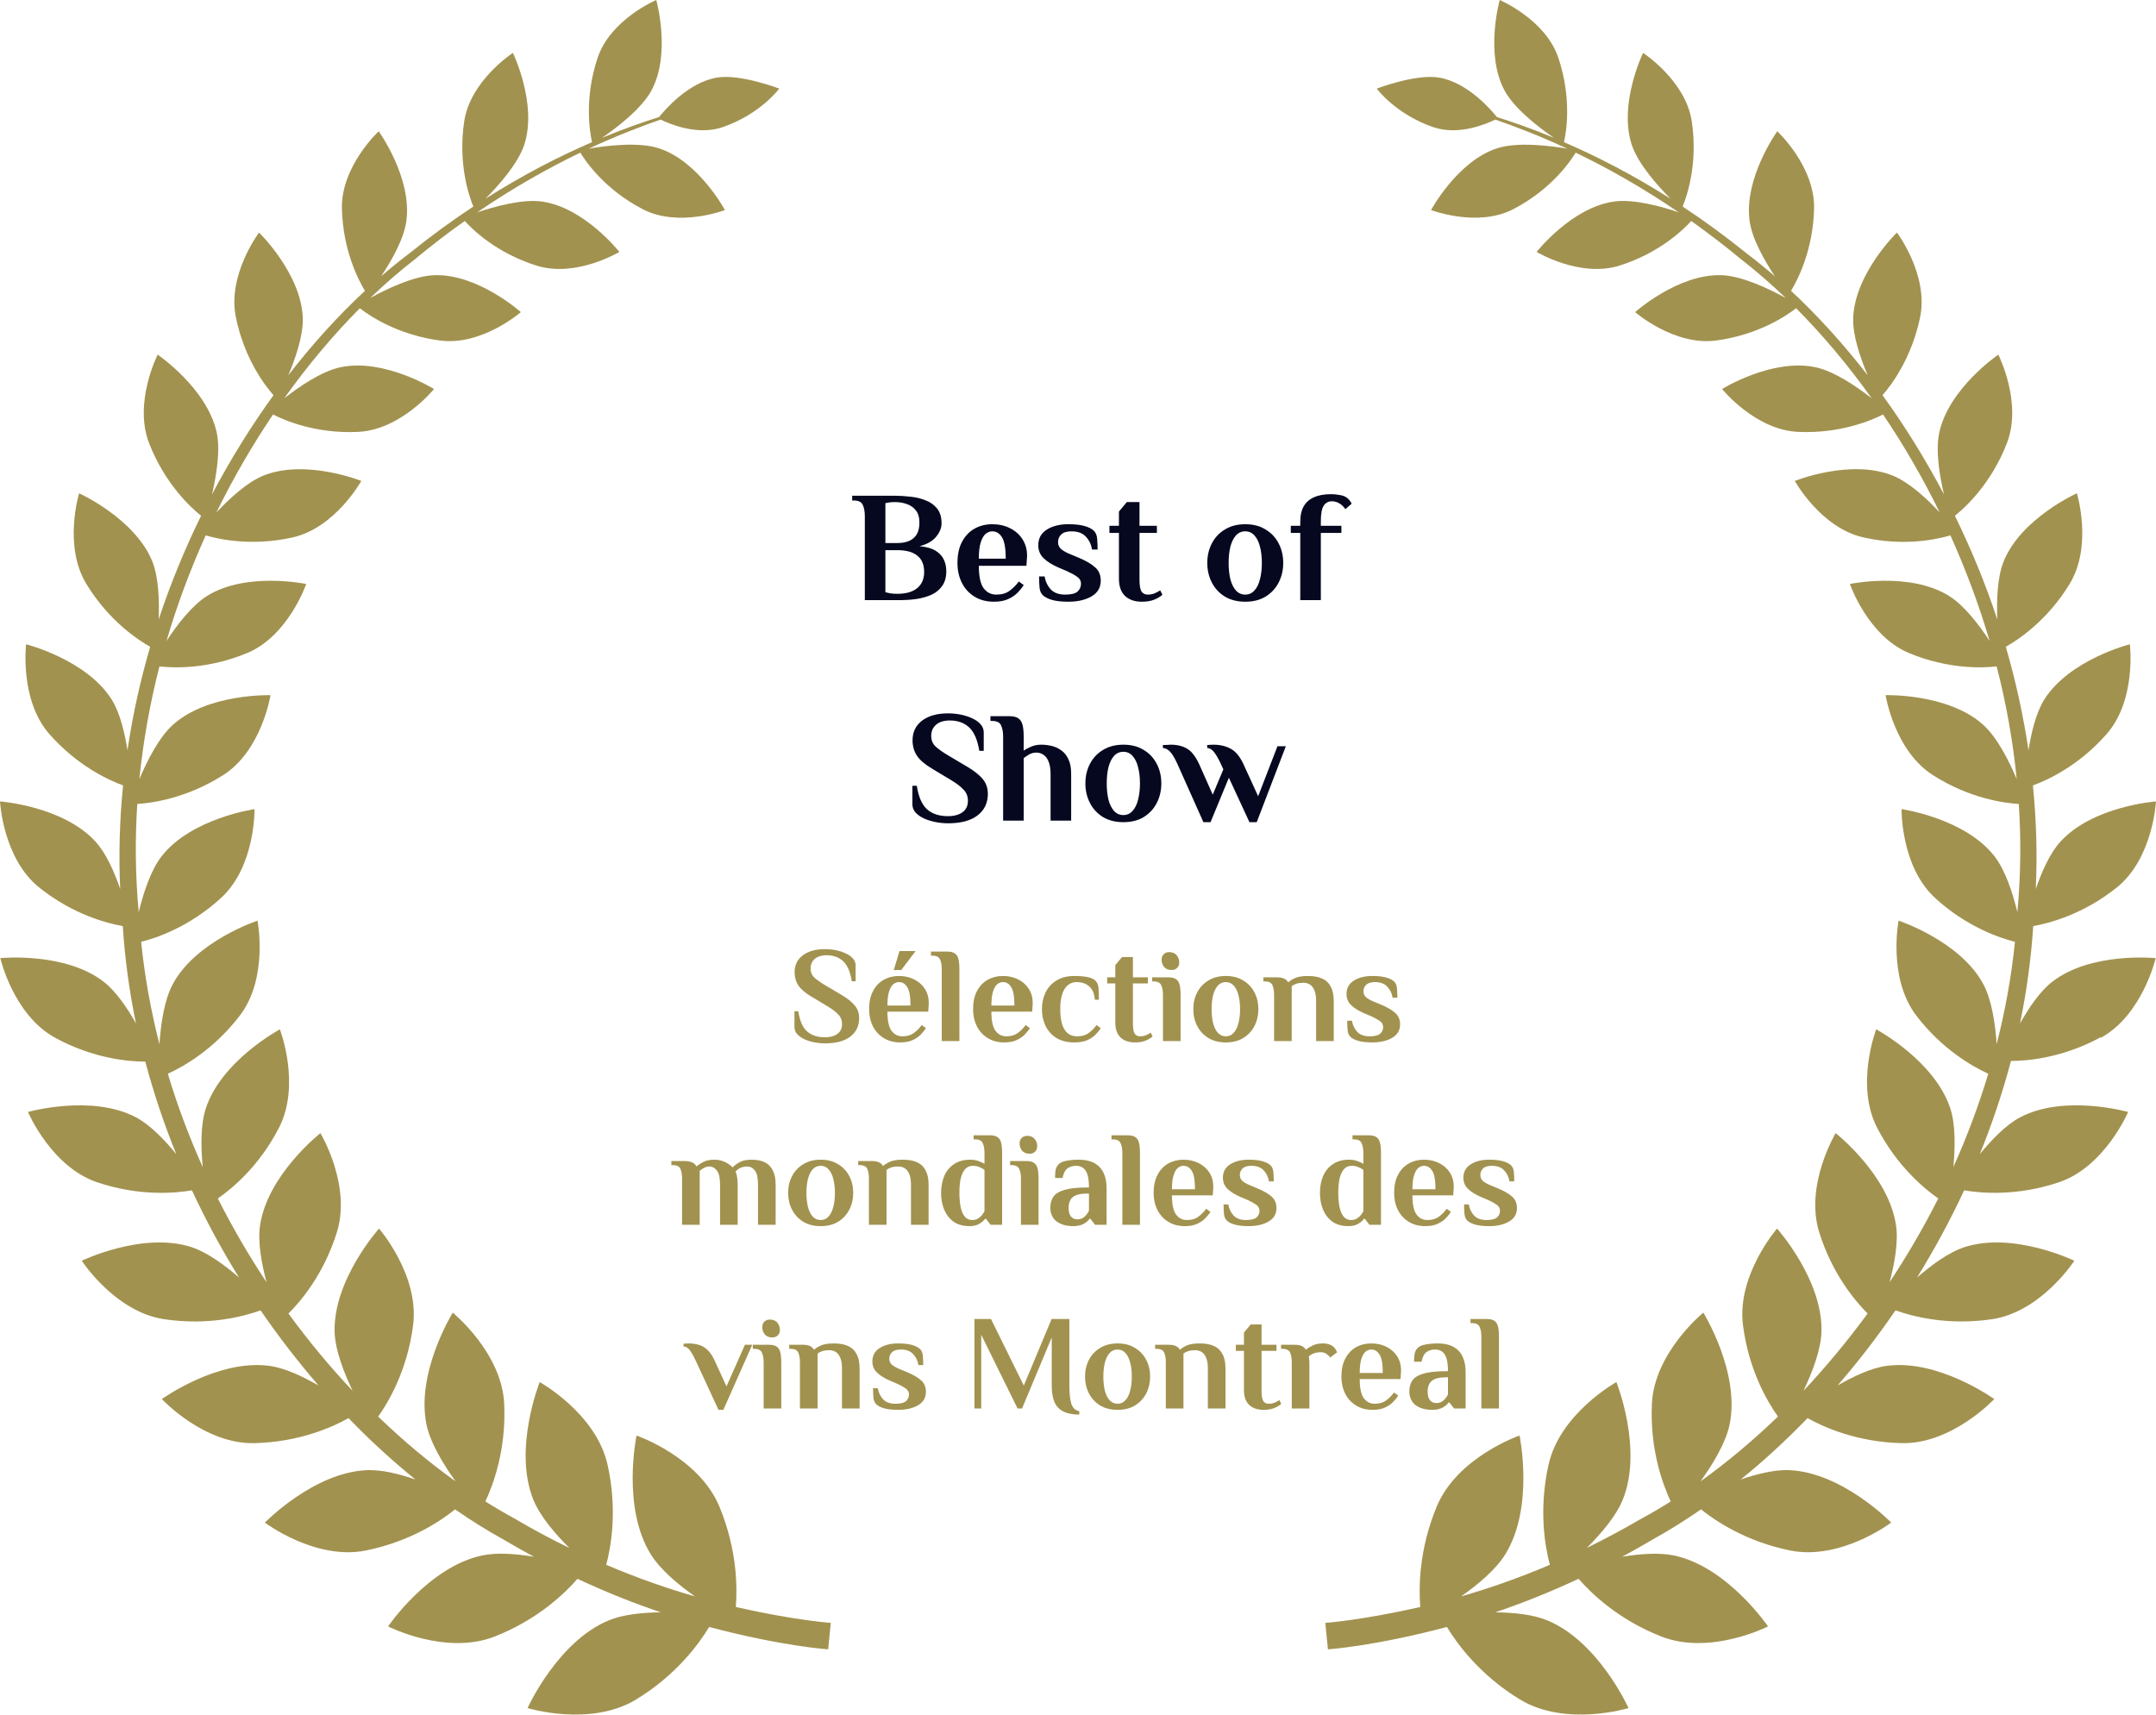 <svg xmlns="http://www.w3.org/2000/svg" width="176" height="140" viewBox="0 0 176 140" fill="none"><g clip-path="url(#clip0_1021_102492)"><path d="M171.492 84.734C174.901 82.872 175.972 78.229 175.972 78.229C175.972 78.229 170.701 77.689 167.526 80.163C166.527 80.937 165.61 82.296 164.899 83.564C165.439 80.964 165.799 78.31 165.979 75.61C167.22 75.394 170.008 74.692 172.788 72.47C175.765 70.094 175.999 65.433 175.999 65.433C175.999 65.433 170.827 65.811 168.182 68.736C167.328 69.681 166.662 71.201 166.186 72.587C166.32 69.735 166.231 66.909 165.952 64.129C167.13 63.697 169.676 62.545 171.96 59.945C174.425 57.146 173.867 52.602 173.867 52.602C173.867 52.602 168.929 53.853 166.878 57.119C166.204 58.199 165.817 59.819 165.592 61.258C165.16 58.379 164.54 55.554 163.739 52.809C164.728 52.251 167.112 50.695 168.947 47.68C170.854 44.558 169.541 40.275 169.541 40.275C169.541 40.275 164.989 42.318 163.568 45.827C163.037 47.132 162.983 49.048 163.046 50.578C162.075 47.645 160.906 44.81 159.583 42.111C160.393 41.463 162.525 39.537 163.82 36.208C165.124 32.87 163.127 28.956 163.127 28.956C163.127 28.956 159.089 31.7 158.306 35.326C157.991 36.784 158.333 38.853 158.693 40.365C157.173 37.486 155.491 34.768 153.674 32.267C154.357 31.493 156.057 29.27 156.75 25.869C157.443 22.423 154.852 18.986 154.852 18.986C154.852 18.986 151.416 22.324 151.281 25.959C151.227 27.39 151.875 29.253 152.469 30.647C150.481 28.083 148.376 25.761 146.208 23.746C146.73 22.882 148.007 20.453 148.088 17.033C148.169 13.587 145.084 10.717 145.084 10.717C145.084 10.717 142.341 14.523 142.826 18.05C143.024 19.508 144.059 21.307 144.886 22.558C144.112 21.892 143.33 21.253 142.547 20.659C140.784 19.238 139.048 17.978 137.357 16.862C137.663 16.124 138.635 13.443 138.104 9.907C137.6 6.569 134.128 4.319 134.128 4.319C134.128 4.319 132.122 8.458 133.193 11.787C133.697 13.362 135.334 15.18 136.368 16.223C133.211 14.217 130.261 12.723 127.67 11.607C127.832 10.924 128.354 8.116 127.211 4.715C126.159 1.584 122.426 0 122.426 0C122.426 0 121.203 4.337 122.804 7.36C123.613 8.89 125.709 10.474 126.861 11.257C125.089 10.519 123.506 9.97 122.192 9.556C121.797 9.052 119.854 6.74 117.479 6.335C115.581 6.011 112.388 7.234 112.388 7.234C112.388 7.234 113.917 9.322 117.011 10.384C119.089 11.095 121.374 10.105 122.066 9.763C123.667 10.321 125.664 11.076 127.94 12.138C126.609 11.913 123.892 11.553 122.201 12.111C118.954 13.173 116.822 17.15 116.822 17.15C116.822 17.15 120.6 18.599 123.533 17.078C126.672 15.45 128.237 13.11 128.624 12.462C131.169 13.686 134.029 15.279 137.043 17.339C135.648 16.862 133.346 16.223 131.736 16.457C128.282 16.952 125.439 20.569 125.439 20.569C125.439 20.569 128.983 22.702 132.203 21.685C135.469 20.659 137.438 18.734 138.059 18.041C139.39 18.995 140.757 20.03 142.134 21.172C143.357 22.126 144.58 23.188 145.777 24.331C144.463 23.611 142.224 22.522 140.533 22.468C136.98 22.351 133.481 25.482 133.481 25.482C133.481 25.482 136.665 28.254 140.074 27.804C143.573 27.345 145.893 25.734 146.622 25.167C148.781 27.336 150.859 29.81 152.792 32.519C151.578 31.574 149.734 30.305 148.196 29.981C144.643 29.235 140.578 31.763 140.578 31.763C140.578 31.763 143.285 35.11 146.793 35.263C150.229 35.416 152.774 34.318 153.719 33.842C155.401 36.334 156.957 39.006 158.342 41.841C157.299 40.716 155.842 39.366 154.492 38.826C151.056 37.441 146.514 39.267 146.514 39.267C146.514 39.267 148.637 43.109 152.136 43.883C155.428 44.621 158.099 44.045 159.215 43.712C160.456 46.466 161.544 49.354 162.417 52.332C161.562 51.028 160.348 49.426 159.098 48.652C155.887 46.655 151.011 47.68 151.011 47.68C151.011 47.68 152.469 51.919 155.842 53.322C159.017 54.645 161.805 54.546 162.992 54.411C163.766 57.398 164.315 60.476 164.629 63.607C164 62.122 163.037 60.206 161.886 59.171C159.017 56.597 153.926 56.759 153.926 56.759C153.926 56.759 154.636 61.276 157.784 63.283C160.762 65.191 163.595 65.569 164.8 65.641C164.989 68.547 164.962 71.498 164.683 74.468C164.306 72.92 163.703 71.039 162.804 69.897C160.375 66.792 155.23 66.063 155.23 66.063C155.23 66.063 155.149 70.724 157.955 73.307C160.537 75.682 163.244 76.582 164.486 76.897C164.198 79.749 163.685 82.539 162.992 85.256C162.884 83.645 162.606 81.675 161.913 80.37C160.024 76.825 154.987 75.169 154.987 75.169C154.987 75.169 154.079 79.839 156.435 82.926C158.585 85.733 161.104 87.119 162.309 87.668C161.517 90.286 160.564 92.832 159.457 95.289C159.61 93.705 159.646 91.834 159.206 90.493C157.928 86.597 153.161 84.041 153.161 84.041C153.161 84.041 151.416 88.576 153.242 92.095C154.87 95.226 157.083 97.052 158.225 97.853C157.02 100.238 155.689 102.523 154.25 104.692C154.654 103.18 154.978 101.426 154.78 100.067C154.187 95.928 149.851 92.517 149.851 92.517C149.851 92.517 147.297 96.765 148.511 100.625C149.572 104.017 151.443 106.23 152.46 107.247C150.805 109.497 149.051 111.611 147.225 113.555C147.935 112.061 148.637 110.244 148.691 108.768C148.826 104.503 145.066 100.31 145.066 100.31C145.066 100.31 141.747 104.125 142.287 108.219C142.763 111.899 144.301 114.482 145.138 115.66C143.078 117.64 140.964 119.413 138.815 120.951C139.813 119.566 140.874 117.82 141.189 116.326C142.08 112.061 139.048 107.175 139.048 107.175C139.048 107.175 135.037 110.424 134.848 114.635C134.677 118.387 135.756 121.248 136.386 122.589C135.558 123.111 134.74 123.597 133.912 124.038C132.419 124.91 130.953 125.684 129.532 126.386C130.71 125.216 131.943 123.768 132.482 122.418C134.137 118.288 131.952 112.844 131.952 112.844C131.952 112.844 127.346 115.39 126.411 119.593C125.592 123.255 126.123 126.269 126.519 127.763C123.901 128.878 121.464 129.715 119.269 130.345C120.645 129.382 122.102 128.159 122.876 126.917C125.269 123.057 124.045 117.208 124.045 117.208C124.045 117.208 118.963 118.954 117.281 123.012C115.824 126.521 115.815 129.625 115.941 131.209C111.084 132.307 108.188 132.505 108.188 132.505L108.295 133.584L108.403 134.664C108.403 134.664 112.109 134.43 118.118 132.838C118.918 134.169 120.762 136.734 124.063 138.749C127.805 141.035 132.941 139.46 132.941 139.46C132.941 139.46 130.485 133.998 126.285 132.289C125.116 131.812 123.551 131.659 122.066 131.641C124.171 130.93 126.456 130.03 128.866 128.905C129.856 130.048 132.078 132.235 135.63 133.62C139.633 135.186 144.328 132.793 144.328 132.793C144.328 132.793 141.036 127.943 136.683 127.007C135.46 126.746 133.885 126.863 132.419 127.106C133.238 126.665 134.065 126.197 134.902 125.702C136.224 124.973 137.546 124.146 138.86 123.237C140.038 124.181 142.529 125.864 146.136 126.593C150.265 127.43 154.384 124.316 154.384 124.316C154.384 124.316 150.382 120.195 146.028 120.033C144.85 119.988 143.42 120.348 142.098 120.798C143.96 119.296 145.785 117.613 147.557 115.786C148.826 116.497 151.542 117.739 155.221 117.829C159.35 117.928 162.795 114.23 162.795 114.23C162.795 114.23 158.225 110.936 153.998 111.521C152.747 111.692 151.281 112.385 150.004 113.123C151.668 111.206 153.251 109.155 154.735 106.986C156.004 107.445 158.927 108.264 162.633 107.706C166.635 107.103 169.334 102.937 169.334 102.937C169.334 102.937 164.369 100.535 160.384 101.821C159.089 102.235 157.668 103.288 156.489 104.314C157.892 102.046 159.188 99.662 160.339 97.188C161.652 97.412 164.602 97.7 168.074 96.531C171.834 95.262 173.723 90.79 173.723 90.79C173.723 90.79 168.524 89.314 164.899 91.231C163.748 91.843 162.57 93.066 161.616 94.236C162.615 91.771 163.469 89.233 164.162 86.624C165.475 86.624 168.362 86.39 171.501 84.68L171.492 84.734Z" fill="#A2924F"></path><path d="M11.846 86.624C12.539 89.234 13.393 91.78 14.392 94.236C13.438 93.067 12.26 91.843 11.108 91.231C7.484 89.314 2.285 90.79 2.285 90.79C2.285 90.79 4.174 95.262 7.933 96.531C11.405 97.701 14.356 97.413 15.669 97.188C16.82 99.662 18.106 102.047 19.519 104.314C18.34 103.288 16.919 102.245 15.624 101.822C11.639 100.535 6.674 102.937 6.674 102.937C6.674 102.937 9.373 107.095 13.375 107.706C17.072 108.264 19.995 107.454 21.273 106.987C22.757 109.155 24.349 111.207 26.004 113.123C24.718 112.385 23.26 111.693 22.01 111.522C17.783 110.937 13.213 114.23 13.213 114.23C13.213 114.23 16.658 117.937 20.787 117.829C24.466 117.739 27.191 116.497 28.45 115.787C30.213 117.613 32.048 119.287 33.91 120.798C32.588 120.34 31.158 119.989 29.98 120.034C25.626 120.196 21.623 124.317 21.623 124.317C21.623 124.317 25.743 127.43 29.872 126.593C33.487 125.864 35.979 124.182 37.148 123.237C38.462 124.146 39.784 124.974 41.106 125.702C41.943 126.197 42.77 126.665 43.589 127.106C42.131 126.863 40.557 126.737 39.325 127.007C34.98 127.943 31.68 132.793 31.68 132.793C31.68 132.793 36.366 135.186 40.377 133.621C43.93 132.226 46.152 130.048 47.141 128.906C49.543 130.03 51.828 130.93 53.941 131.641C52.457 131.659 50.883 131.812 49.723 132.289C45.522 133.999 43.067 139.46 43.067 139.46C43.067 139.46 48.203 141.035 51.945 138.75C55.246 136.734 57.09 134.17 57.89 132.838C63.908 134.43 67.604 134.664 67.604 134.664L67.712 133.585L67.82 132.505C67.82 132.505 64.924 132.307 60.067 131.209C60.193 129.626 60.184 126.521 58.727 123.012C57.045 118.954 51.963 117.208 51.963 117.208C51.963 117.208 50.73 123.066 53.132 126.917C53.906 128.159 55.363 129.383 56.739 130.345C54.544 129.715 52.106 128.879 49.489 127.763C49.885 126.269 50.416 123.255 49.597 119.593C48.661 115.391 44.056 112.844 44.056 112.844C44.056 112.844 41.88 118.288 43.526 122.418C44.065 123.768 45.297 125.217 46.476 126.386C45.046 125.693 43.589 124.92 42.095 124.038C41.268 123.588 40.44 123.102 39.622 122.589C40.251 121.248 41.331 118.387 41.16 114.635C40.971 110.424 36.959 107.176 36.959 107.176C36.959 107.176 33.928 112.061 34.819 116.326C35.133 117.82 36.195 119.566 37.193 120.951C35.044 119.413 32.921 117.64 30.87 115.661C31.706 114.491 33.245 111.899 33.721 108.219C34.261 104.125 30.942 100.31 30.942 100.31C30.942 100.31 27.182 104.503 27.317 108.768C27.362 110.244 28.073 112.061 28.783 113.555C26.948 111.612 25.194 109.506 23.548 107.247C24.574 106.231 26.436 104.017 27.497 100.625C28.711 96.765 26.157 92.518 26.157 92.518C26.157 92.518 21.821 95.928 21.228 100.067C21.03 101.426 21.354 103.18 21.758 104.692C20.319 102.524 18.988 100.238 17.783 97.854C18.925 97.062 21.147 95.235 22.766 92.095C24.592 88.577 22.847 84.042 22.847 84.042C22.847 84.042 18.079 86.597 16.802 90.493C16.361 91.834 16.397 93.706 16.55 95.289C15.444 92.833 14.491 90.295 13.699 87.668C14.913 87.119 17.423 85.733 19.573 82.926C21.938 79.84 21.021 75.17 21.021 75.17C21.021 75.17 15.984 76.825 14.095 80.37C13.402 81.666 13.123 83.646 13.015 85.256C12.323 82.539 11.81 79.75 11.522 76.897C12.764 76.591 15.462 75.683 18.052 73.307C20.859 70.725 20.778 66.064 20.778 66.064C20.778 66.064 15.633 66.802 13.204 69.897C12.305 71.04 11.702 72.929 11.324 74.468C11.046 71.498 11.019 68.547 11.207 65.641C12.404 65.569 15.237 65.182 18.223 63.283C21.372 61.277 22.082 56.76 22.082 56.76C22.082 56.76 16.991 56.598 14.122 59.171C12.97 60.206 12.008 62.123 11.378 63.607C11.693 60.476 12.251 57.398 13.015 54.411C14.203 54.546 16.982 54.645 20.166 53.322C23.548 51.919 24.996 47.681 24.996 47.681C24.996 47.681 20.112 46.655 16.91 48.653C15.669 49.426 14.445 51.028 13.591 52.333C14.463 49.354 15.552 46.466 16.793 43.713C17.909 44.045 20.58 44.612 23.872 43.883C27.371 43.101 29.494 39.267 29.494 39.267C29.494 39.267 24.96 37.45 21.515 38.827C20.175 39.367 18.718 40.716 17.666 41.841C19.051 39.016 20.607 36.334 22.289 33.842C23.224 34.319 25.77 35.425 29.215 35.263C32.723 35.111 35.43 31.763 35.43 31.763C35.43 31.763 31.365 29.235 27.803 29.982C26.265 30.305 24.421 31.565 23.206 32.519C25.14 29.802 27.218 27.336 29.377 25.168C30.105 25.735 32.426 27.345 35.925 27.804C39.343 28.254 42.518 25.483 42.518 25.483C42.518 25.483 39.019 22.351 35.466 22.468C33.775 22.522 31.535 23.611 30.222 24.331C31.419 23.179 32.633 22.126 33.865 21.173C35.241 20.03 36.6 18.986 37.94 18.041C38.56 18.734 40.53 20.66 43.795 21.685C47.016 22.702 50.559 20.57 50.559 20.57C50.559 20.57 47.717 16.953 44.263 16.458C42.644 16.224 40.35 16.872 38.956 17.339C41.969 15.279 44.83 13.686 47.375 12.463C47.762 13.11 49.327 15.45 52.466 17.078C55.399 18.608 59.176 17.15 59.176 17.15C59.176 17.15 57.045 13.173 53.797 12.112C52.097 11.554 49.39 11.905 48.059 12.139C50.326 11.086 52.322 10.321 53.932 9.763C54.625 10.105 56.91 11.095 58.987 10.384C62.082 9.322 63.611 7.235 63.611 7.235C63.611 7.235 60.418 6.011 58.52 6.335C56.145 6.74 54.202 9.052 53.806 9.556C52.484 9.97 50.91 10.519 49.138 11.257C50.281 10.474 52.385 8.89 53.195 7.361C54.796 4.337 53.573 0 53.573 0C53.573 0 49.84 1.575 48.788 4.715C47.645 8.116 48.176 10.924 48.329 11.608C45.738 12.723 42.788 14.217 39.631 16.224C40.665 15.18 42.302 13.362 42.806 11.788C43.876 8.467 41.87 4.319 41.87 4.319C41.87 4.319 38.398 6.569 37.895 9.907C37.364 13.434 38.327 16.116 38.641 16.863C36.95 17.978 35.214 19.238 33.451 20.66C32.669 21.253 31.886 21.883 31.113 22.558C31.949 21.308 32.975 19.508 33.173 18.05C33.658 14.523 30.915 10.717 30.915 10.717C30.915 10.717 27.83 13.587 27.911 17.034C27.992 20.453 29.269 22.882 29.791 23.746C27.623 25.762 25.509 28.083 23.53 30.648C24.124 29.262 24.762 27.39 24.718 25.959C24.583 22.324 21.147 18.986 21.147 18.986C21.147 18.986 18.556 22.423 19.249 25.869C19.932 29.28 21.641 31.493 22.325 32.267C20.517 34.769 18.826 37.486 17.306 40.365C17.657 38.854 18.008 36.793 17.693 35.326C16.91 31.7 12.871 28.956 12.871 28.956C12.871 28.956 10.875 32.87 12.179 36.208C13.483 39.538 15.606 41.463 16.415 42.111C15.093 44.81 13.924 47.636 12.952 50.578C13.015 49.048 12.952 47.132 12.431 45.827C11.001 42.327 6.458 40.275 6.458 40.275C6.458 40.275 5.145 44.558 7.052 47.681C8.887 50.695 11.27 52.252 12.26 52.81C11.459 55.545 10.83 58.37 10.407 61.259C10.182 59.828 9.795 58.199 9.121 57.12C7.07 53.853 2.132 52.603 2.132 52.603C2.132 52.603 1.574 57.138 4.039 59.945C6.323 62.536 8.869 63.697 10.047 64.129C9.768 66.909 9.678 69.735 9.813 72.587C9.337 71.201 8.671 69.681 7.816 68.736C5.172 65.812 0 65.434 0 65.434C0 65.434 0.234 70.095 3.211 72.47C5.99 74.693 8.779 75.394 10.02 75.611C10.2 78.31 10.56 80.964 11.1 83.565C10.389 82.287 9.462 80.937 8.473 80.163C5.298 77.698 0.027 78.229 0.027 78.229C0.027 78.229 1.088 82.872 4.506 84.734C7.646 86.444 10.533 86.678 11.846 86.678V86.624Z" fill="#A2924F"></path><path d="M70.598 49V42.155C70.598 41.768 70.542 41.458 70.43 41.225C70.327 40.984 70.082 40.864 69.694 40.864H69.565V40.476H73.052C73.457 40.476 73.878 40.502 74.317 40.554C74.765 40.597 75.178 40.696 75.557 40.851C75.945 40.997 76.259 41.221 76.5 41.522C76.741 41.824 76.862 42.228 76.862 42.736C76.862 43.107 76.711 43.472 76.41 43.834C76.117 44.187 75.669 44.441 75.067 44.596C75.635 44.648 76.074 44.773 76.384 44.971C76.702 45.169 76.926 45.414 77.055 45.707C77.185 45.991 77.249 46.301 77.249 46.637C77.249 47.127 77.137 47.528 76.913 47.838C76.698 48.148 76.405 48.389 76.035 48.561C75.665 48.724 75.252 48.841 74.795 48.91C74.348 48.97 73.896 49 73.439 49H70.598ZM73.246 48.483C73.96 48.483 74.503 48.328 74.873 48.019C75.252 47.709 75.441 47.269 75.441 46.701C75.441 46.107 75.256 45.664 74.886 45.371C74.524 45.07 73.977 44.919 73.246 44.919H72.277V48.354C72.372 48.38 72.505 48.41 72.677 48.445C72.85 48.471 73.039 48.483 73.246 48.483ZM72.277 44.338H73.246C73.599 44.338 73.909 44.286 74.175 44.183C74.451 44.071 74.666 43.894 74.821 43.653C74.976 43.404 75.054 43.076 75.054 42.672C75.054 42.241 74.955 41.906 74.757 41.664C74.567 41.423 74.317 41.251 74.008 41.148C73.706 41.044 73.388 40.993 73.052 40.993C72.957 40.993 72.85 40.997 72.729 41.006C72.617 41.014 72.466 41.04 72.277 41.083V44.338ZM81.131 49.129C80.528 49.129 80.003 48.991 79.555 48.716C79.107 48.44 78.763 48.066 78.522 47.592C78.281 47.11 78.16 46.568 78.16 45.965C78.16 45.276 78.285 44.699 78.535 44.234C78.785 43.761 79.125 43.404 79.555 43.163C79.986 42.922 80.468 42.801 81.002 42.801C81.535 42.801 82.018 42.909 82.448 43.124C82.879 43.339 83.219 43.64 83.468 44.028C83.718 44.415 83.843 44.867 83.843 45.384L83.791 46.197H79.904C79.904 47.05 80.033 47.657 80.291 48.019C80.558 48.371 80.903 48.548 81.325 48.548C81.772 48.548 82.134 48.445 82.409 48.238C82.693 48.031 82.947 47.777 83.171 47.476L83.572 47.773C83.451 47.962 83.287 48.165 83.081 48.38C82.883 48.587 82.625 48.763 82.306 48.91C81.996 49.056 81.604 49.129 81.131 49.129ZM79.904 45.616H82.099C82.099 44.764 81.996 44.178 81.789 43.86C81.591 43.541 81.329 43.382 81.002 43.382C80.812 43.382 80.631 43.451 80.459 43.589C80.296 43.727 80.162 43.959 80.059 44.286C79.956 44.605 79.904 45.048 79.904 45.616ZM87.211 49.129C86.677 49.129 86.238 49.082 85.894 48.987C85.558 48.892 85.304 48.763 85.132 48.6C84.977 48.453 84.886 48.242 84.86 47.967C84.835 47.691 84.822 47.39 84.822 47.063H85.274C85.343 47.476 85.51 47.829 85.777 48.122C86.044 48.406 86.436 48.548 86.953 48.548C87.435 48.548 87.77 48.466 87.96 48.303C88.149 48.13 88.244 47.919 88.244 47.67C88.244 47.42 88.132 47.222 87.908 47.076C87.684 46.921 87.409 46.77 87.082 46.624L86.41 46.34C85.894 46.116 85.489 45.862 85.196 45.578C84.903 45.294 84.757 44.941 84.757 44.519C84.757 43.959 84.99 43.533 85.454 43.24C85.919 42.947 86.505 42.801 87.211 42.801C87.745 42.801 88.18 42.848 88.515 42.943C88.86 43.038 89.118 43.167 89.29 43.33C89.445 43.477 89.535 43.688 89.561 43.963C89.587 44.239 89.6 44.54 89.6 44.867H89.148C89.079 44.454 88.911 44.105 88.644 43.821C88.377 43.529 87.986 43.382 87.469 43.382C87.082 43.382 86.802 43.468 86.63 43.64C86.457 43.804 86.371 44.011 86.371 44.26C86.371 44.493 86.453 44.682 86.617 44.828C86.78 44.966 87.004 45.095 87.288 45.216L88.063 45.539C88.657 45.788 89.105 46.051 89.406 46.327C89.708 46.594 89.858 46.955 89.858 47.411C89.858 47.971 89.609 48.397 89.109 48.69C88.61 48.983 87.977 49.129 87.211 49.129ZM93.213 49.129C92.628 49.129 92.167 48.97 91.831 48.651C91.504 48.333 91.341 47.864 91.341 47.244V43.511H90.566V42.93H91.341V41.768L91.986 40.993H93.02V42.93H94.44V43.511H93.02V47.321C93.02 47.803 93.076 48.13 93.188 48.303C93.308 48.466 93.476 48.548 93.691 48.548C93.915 48.548 94.113 48.509 94.285 48.432C94.457 48.354 94.6 48.277 94.711 48.199L94.892 48.561C94.72 48.716 94.496 48.849 94.221 48.961C93.945 49.073 93.609 49.129 93.213 49.129ZM101.653 49.129C101.016 49.129 100.465 48.991 100 48.716C99.535 48.432 99.178 48.049 98.928 47.566C98.679 47.084 98.554 46.55 98.554 45.965C98.554 45.371 98.679 44.837 98.928 44.364C99.178 43.882 99.535 43.503 100 43.227C100.465 42.943 101.016 42.801 101.653 42.801C102.299 42.801 102.85 42.943 103.306 43.227C103.771 43.503 104.129 43.882 104.378 44.364C104.628 44.837 104.753 45.371 104.753 45.965C104.753 46.55 104.628 47.084 104.378 47.566C104.129 48.049 103.771 48.432 103.306 48.716C102.85 48.991 102.299 49.129 101.653 49.129ZM101.653 48.548C101.955 48.548 102.204 48.436 102.402 48.212C102.609 47.988 102.76 47.683 102.854 47.295C102.958 46.899 103.009 46.456 103.009 45.965C103.009 45.466 102.958 45.022 102.854 44.635C102.76 44.247 102.609 43.942 102.402 43.718C102.204 43.494 101.955 43.382 101.653 43.382C101.352 43.382 101.098 43.494 100.891 43.718C100.693 43.942 100.543 44.247 100.439 44.635C100.345 45.022 100.297 45.466 100.297 45.965C100.297 46.456 100.345 46.899 100.439 47.295C100.543 47.683 100.693 47.988 100.891 48.212C101.098 48.436 101.352 48.548 101.653 48.548ZM106.144 49V43.511H105.37V42.93H106.144V42.581C106.144 42.091 106.235 41.682 106.416 41.355C106.605 41.019 106.885 40.769 107.255 40.605C107.634 40.433 108.103 40.347 108.663 40.347C108.887 40.347 109.111 40.369 109.334 40.412C109.558 40.446 109.726 40.498 109.838 40.567C109.95 40.627 110.045 40.704 110.122 40.799C110.208 40.894 110.281 41.002 110.342 41.122L109.825 41.574C109.696 41.376 109.537 41.221 109.347 41.109C109.158 40.989 108.951 40.928 108.727 40.928C108.435 40.928 108.211 41.049 108.056 41.29C107.901 41.522 107.823 41.953 107.823 42.581V42.93H109.502V43.511H107.823V49H106.144ZM77.399 67.22C77.046 67.22 76.698 67.185 76.353 67.116C76.009 67.047 75.695 66.948 75.41 66.819C75.126 66.681 74.898 66.518 74.726 66.328C74.562 66.13 74.481 65.911 74.481 65.67V64.159H74.842C74.98 65.054 75.256 65.691 75.669 66.07C76.091 66.449 76.663 66.638 77.386 66.638C77.714 66.638 77.998 66.591 78.239 66.496C78.489 66.402 78.678 66.264 78.807 66.083C78.945 65.894 79.014 65.661 79.014 65.386C79.014 65.015 78.893 64.71 78.652 64.469C78.42 64.219 78.097 63.969 77.683 63.72L76.095 62.764C75.51 62.42 75.096 62.067 74.855 61.705C74.614 61.343 74.494 60.926 74.494 60.452C74.494 59.772 74.752 59.234 75.269 58.838C75.794 58.442 76.5 58.244 77.386 58.244C77.74 58.244 78.088 58.278 78.433 58.347C78.777 58.416 79.091 58.519 79.375 58.657C79.659 58.786 79.883 58.946 80.047 59.135C80.219 59.324 80.305 59.544 80.305 59.794V61.305H79.944C79.797 60.409 79.522 59.772 79.117 59.393C78.712 59.014 78.183 58.825 77.529 58.825C77.219 58.825 76.947 58.877 76.715 58.98C76.491 59.083 76.319 59.23 76.198 59.419C76.078 59.6 76.017 59.819 76.017 60.078C76.017 60.439 76.138 60.732 76.379 60.956C76.629 61.18 76.956 61.412 77.361 61.653L78.949 62.596C79.535 62.941 79.961 63.281 80.228 63.616C80.503 63.944 80.641 64.344 80.641 64.817C80.641 65.558 80.361 66.143 79.802 66.574C79.242 67.004 78.441 67.22 77.399 67.22ZM81.888 67V60.155C81.888 59.768 81.832 59.458 81.72 59.225C81.617 58.984 81.371 58.864 80.984 58.864H80.855V58.476H82.404C82.706 58.476 82.938 58.528 83.102 58.631C83.274 58.735 83.395 58.907 83.463 59.148C83.532 59.389 83.567 59.725 83.567 60.155V61.292C83.713 61.18 83.911 61.072 84.161 60.969C84.419 60.857 84.695 60.801 84.987 60.801C85.28 60.801 85.569 60.835 85.853 60.904C86.145 60.973 86.412 61.098 86.653 61.279C86.894 61.451 87.084 61.692 87.222 62.002C87.368 62.303 87.441 62.691 87.441 63.164V67H85.762V63.229C85.762 62.781 85.706 62.428 85.594 62.17C85.491 61.912 85.349 61.727 85.168 61.615C84.996 61.503 84.807 61.447 84.6 61.447C84.376 61.447 84.169 61.503 83.98 61.615C83.799 61.727 83.662 61.821 83.567 61.899V67H81.888ZM91.702 67.129C91.065 67.129 90.514 66.991 90.049 66.716C89.584 66.432 89.227 66.049 88.977 65.567C88.728 65.084 88.603 64.55 88.603 63.965C88.603 63.371 88.728 62.837 88.977 62.364C89.227 61.882 89.584 61.503 90.049 61.227C90.514 60.943 91.065 60.801 91.702 60.801C92.348 60.801 92.899 60.943 93.356 61.227C93.82 61.503 94.178 61.882 94.427 62.364C94.677 62.837 94.802 63.371 94.802 63.965C94.802 64.55 94.677 65.084 94.427 65.567C94.178 66.049 93.82 66.432 93.356 66.716C92.899 66.991 92.348 67.129 91.702 67.129ZM91.702 66.548C92.004 66.548 92.253 66.436 92.451 66.212C92.658 65.988 92.809 65.683 92.903 65.295C93.007 64.899 93.058 64.456 93.058 63.965C93.058 63.466 93.007 63.022 92.903 62.635C92.809 62.247 92.658 61.942 92.451 61.718C92.253 61.494 92.004 61.382 91.702 61.382C91.401 61.382 91.147 61.494 90.94 61.718C90.742 61.942 90.592 62.247 90.488 62.635C90.394 63.022 90.346 63.466 90.346 63.965C90.346 64.456 90.394 64.899 90.488 65.295C90.592 65.683 90.742 65.988 90.94 66.212C91.147 66.436 91.401 66.548 91.702 66.548ZM98.238 67.129L96.133 62.415C95.917 61.933 95.719 61.593 95.538 61.395C95.358 61.197 95.155 61.089 94.932 61.072V60.827C94.957 60.827 95.013 60.827 95.099 60.827C95.177 60.818 95.263 60.814 95.358 60.814C95.452 60.805 95.517 60.801 95.552 60.801C96.103 60.801 96.559 60.913 96.92 61.137C97.282 61.352 97.609 61.778 97.902 62.415L99 64.882L99.865 62.816C99.667 62.359 99.495 62.011 99.348 61.77C99.202 61.52 99.069 61.343 98.948 61.24C98.828 61.137 98.694 61.081 98.548 61.072V60.827C98.582 60.827 98.655 60.822 98.767 60.814C98.888 60.805 98.978 60.801 99.038 60.801C99.59 60.801 100.067 60.913 100.472 61.137C100.877 61.352 101.225 61.778 101.518 62.415L102.706 65.011L104.282 60.93H104.966L102.59 67.129H101.996L100.317 63.5L98.819 67.129H98.238Z" fill="#060820"></path><path d="M67.356 85.188C67.053 85.188 66.754 85.159 66.459 85.1C66.164 85.041 65.894 84.956 65.651 84.845C65.407 84.727 65.212 84.587 65.064 84.424C64.924 84.255 64.854 84.066 64.854 83.86V82.565H65.164C65.282 83.332 65.518 83.878 65.872 84.203C66.234 84.528 66.725 84.69 67.345 84.69C67.625 84.69 67.868 84.65 68.075 84.568C68.289 84.487 68.451 84.369 68.562 84.214C68.68 84.052 68.739 83.852 68.739 83.616C68.739 83.299 68.636 83.037 68.429 82.83C68.23 82.616 67.953 82.402 67.599 82.188L66.238 81.369C65.736 81.074 65.382 80.771 65.175 80.461C64.968 80.151 64.865 79.793 64.865 79.388C64.865 78.805 65.086 78.343 65.529 78.004C65.979 77.664 66.584 77.495 67.345 77.495C67.647 77.495 67.946 77.524 68.241 77.583C68.536 77.642 68.806 77.731 69.049 77.849C69.293 77.96 69.485 78.096 69.625 78.258C69.772 78.421 69.846 78.609 69.846 78.823V80.118H69.536C69.411 79.351 69.175 78.805 68.828 78.48C68.481 78.155 68.027 77.993 67.466 77.993C67.201 77.993 66.968 78.037 66.769 78.126C66.577 78.214 66.43 78.34 66.326 78.502C66.223 78.657 66.171 78.845 66.171 79.067C66.171 79.377 66.275 79.627 66.481 79.819C66.695 80.011 66.976 80.21 67.322 80.417L68.684 81.225C69.186 81.52 69.551 81.812 69.78 82.1C70.016 82.38 70.134 82.723 70.134 83.129C70.134 83.764 69.894 84.266 69.415 84.635C68.935 85.004 68.249 85.188 67.356 85.188ZM73.494 85.111C72.978 85.111 72.528 84.993 72.144 84.757C71.76 84.52 71.465 84.199 71.258 83.793C71.052 83.38 70.948 82.915 70.948 82.399C70.948 81.808 71.055 81.314 71.269 80.915C71.483 80.509 71.775 80.203 72.144 79.996C72.513 79.79 72.926 79.686 73.384 79.686C73.841 79.686 74.254 79.779 74.623 79.963C74.992 80.148 75.284 80.406 75.498 80.738C75.712 81.07 75.819 81.458 75.819 81.9L75.775 82.598H72.443C72.443 83.329 72.553 83.849 72.775 84.159C73.004 84.461 73.299 84.613 73.66 84.613C74.044 84.613 74.354 84.524 74.59 84.347C74.834 84.17 75.052 83.952 75.243 83.694L75.587 83.948C75.483 84.111 75.343 84.284 75.166 84.469C74.996 84.646 74.775 84.797 74.502 84.922C74.236 85.048 73.9 85.111 73.494 85.111ZM72.443 82.1H74.325C74.325 81.369 74.236 80.867 74.059 80.594C73.889 80.321 73.664 80.185 73.384 80.185C73.221 80.185 73.066 80.244 72.919 80.362C72.778 80.48 72.664 80.679 72.576 80.96C72.487 81.233 72.443 81.613 72.443 82.1ZM72.963 79.199L73.428 77.65H74.745L73.572 79.199H72.963ZM76.879 85V79.133C76.879 78.801 76.831 78.535 76.735 78.336C76.647 78.129 76.436 78.026 76.105 78.026H75.994V77.694H77.322C77.58 77.694 77.78 77.738 77.92 77.827C78.067 77.915 78.171 78.063 78.23 78.27C78.289 78.476 78.318 78.764 78.318 79.133V85H76.879ZM81.98 85.111C81.464 85.111 81.014 84.993 80.63 84.757C80.246 84.52 79.951 84.199 79.744 83.793C79.538 83.38 79.434 82.915 79.434 82.399C79.434 81.808 79.541 81.314 79.755 80.915C79.969 80.509 80.261 80.203 80.63 79.996C80.999 79.79 81.412 79.686 81.87 79.686C82.327 79.686 82.741 79.779 83.109 79.963C83.478 80.148 83.77 80.406 83.984 80.738C84.198 81.07 84.305 81.458 84.305 81.9L84.261 82.598H80.929C80.929 83.329 81.04 83.849 81.261 84.159C81.49 84.461 81.785 84.613 82.147 84.613C82.53 84.613 82.84 84.524 83.076 84.347C83.32 84.17 83.538 83.952 83.73 83.694L84.073 83.948C83.969 84.111 83.829 84.284 83.652 84.469C83.482 84.646 83.261 84.797 82.988 84.922C82.722 85.048 82.386 85.111 81.98 85.111ZM80.929 82.1H82.811C82.811 81.369 82.722 80.867 82.545 80.594C82.375 80.321 82.15 80.185 81.87 80.185C81.707 80.185 81.552 80.244 81.405 80.362C81.265 80.48 81.15 80.679 81.062 80.96C80.973 81.233 80.929 81.613 80.929 82.1ZM87.712 85.111C87.122 85.111 86.627 84.989 86.229 84.745C85.838 84.495 85.543 84.162 85.343 83.749C85.151 83.336 85.055 82.886 85.055 82.399C85.055 81.904 85.151 81.454 85.343 81.048C85.543 80.635 85.838 80.306 86.229 80.063C86.627 79.812 87.122 79.686 87.712 79.686C88.133 79.686 88.487 79.716 88.775 79.775C89.07 79.834 89.288 79.934 89.428 80.074C89.568 80.214 89.649 80.402 89.672 80.638C89.694 80.875 89.705 81.203 89.705 81.624H89.373C89.343 81.151 89.196 80.793 88.93 80.55C88.672 80.306 88.321 80.185 87.878 80.185C87.613 80.185 87.38 80.266 87.181 80.428C86.982 80.583 86.827 80.827 86.716 81.159C86.605 81.484 86.55 81.897 86.55 82.399C86.55 82.886 86.602 83.295 86.705 83.627C86.808 83.952 86.96 84.199 87.159 84.369C87.365 84.531 87.624 84.613 87.934 84.613C88.317 84.613 88.627 84.524 88.864 84.347C89.107 84.17 89.325 83.952 89.517 83.694L89.86 83.948C89.756 84.111 89.616 84.284 89.439 84.469C89.269 84.646 89.044 84.797 88.764 84.922C88.491 85.048 88.14 85.111 87.712 85.111ZM92.65 85.111C92.149 85.111 91.754 84.974 91.466 84.701C91.186 84.428 91.045 84.026 91.045 83.495V80.295H90.381V79.797H91.045V78.801L91.599 78.137H92.484V79.797H93.702V80.295H92.484V83.561C92.484 83.974 92.532 84.255 92.628 84.402C92.732 84.542 92.876 84.613 93.06 84.613C93.252 84.613 93.422 84.579 93.569 84.513C93.717 84.447 93.838 84.38 93.934 84.314L94.09 84.624C93.942 84.757 93.75 84.871 93.514 84.967C93.278 85.063 92.99 85.111 92.65 85.111ZM94.936 85V81.236C94.936 80.904 94.888 80.638 94.793 80.439C94.704 80.233 94.494 80.129 94.162 80.129H94.051V79.797H95.379C95.638 79.797 95.837 79.841 95.977 79.93C96.125 80.019 96.228 80.166 96.287 80.373C96.346 80.579 96.376 80.867 96.376 81.236V85H94.936ZM95.656 79.199C95.376 79.199 95.165 79.115 95.025 78.945C94.892 78.775 94.826 78.579 94.826 78.358C94.826 78.166 94.885 78.015 95.003 77.904C95.121 77.794 95.265 77.738 95.435 77.738C95.715 77.738 95.922 77.823 96.055 77.993C96.195 78.163 96.265 78.358 96.265 78.579C96.265 78.771 96.206 78.923 96.088 79.033C95.97 79.144 95.826 79.199 95.656 79.199ZM100.068 85.111C99.522 85.111 99.05 84.993 98.651 84.757C98.253 84.513 97.947 84.184 97.733 83.771C97.519 83.358 97.412 82.9 97.412 82.399C97.412 81.889 97.519 81.432 97.733 81.026C97.947 80.613 98.253 80.288 98.651 80.052C99.05 79.808 99.522 79.686 100.068 79.686C100.622 79.686 101.094 79.808 101.485 80.052C101.884 80.288 102.19 80.613 102.404 81.026C102.618 81.432 102.725 81.889 102.725 82.399C102.725 82.9 102.618 83.358 102.404 83.771C102.19 84.184 101.884 84.513 101.485 84.757C101.094 84.993 100.622 85.111 100.068 85.111ZM100.068 84.613C100.327 84.613 100.541 84.517 100.71 84.325C100.888 84.133 101.017 83.871 101.098 83.539C101.186 83.199 101.231 82.819 101.231 82.399C101.231 81.971 101.186 81.591 101.098 81.258C101.017 80.926 100.888 80.664 100.71 80.472C100.541 80.281 100.327 80.185 100.068 80.185C99.81 80.185 99.592 80.281 99.415 80.472C99.246 80.664 99.116 80.926 99.028 81.258C98.947 81.591 98.906 81.971 98.906 82.399C98.906 82.819 98.947 83.199 99.028 83.539C99.116 83.871 99.246 84.133 99.415 84.325C99.592 84.517 99.81 84.613 100.068 84.613ZM104.007 85V81.236C104.007 80.904 103.962 80.638 103.874 80.439C103.785 80.233 103.575 80.129 103.243 80.129H103.132V79.797H104.228C104.479 79.797 104.674 79.83 104.815 79.897C104.962 79.956 105.077 80.059 105.158 80.207C105.291 80.081 105.479 79.963 105.722 79.853C105.973 79.742 106.324 79.686 106.774 79.686C107.239 79.686 107.626 79.757 107.936 79.897C108.246 80.037 108.479 80.258 108.634 80.561C108.796 80.856 108.877 81.244 108.877 81.723V85H107.438V81.712C107.438 81.351 107.39 81.063 107.294 80.849C107.206 80.635 107.084 80.48 106.929 80.384C106.774 80.288 106.593 80.24 106.387 80.24C106.18 80.24 105.995 80.266 105.833 80.317C105.678 80.369 105.549 80.436 105.446 80.517V85H104.007ZM112.023 85.111C111.566 85.111 111.189 85.07 110.894 84.989C110.606 84.908 110.389 84.797 110.241 84.657C110.108 84.531 110.031 84.351 110.009 84.114C109.986 83.878 109.975 83.62 109.975 83.34H110.363C110.422 83.694 110.566 83.996 110.795 84.247C111.023 84.491 111.359 84.613 111.802 84.613C112.215 84.613 112.503 84.542 112.665 84.402C112.828 84.255 112.909 84.074 112.909 83.86C112.909 83.646 112.813 83.476 112.621 83.351C112.429 83.218 112.193 83.089 111.913 82.963L111.337 82.72C110.894 82.528 110.547 82.31 110.296 82.067C110.045 81.823 109.92 81.52 109.92 81.159C109.92 80.679 110.119 80.314 110.518 80.063C110.916 79.812 111.418 79.686 112.023 79.686C112.481 79.686 112.853 79.727 113.141 79.808C113.436 79.889 113.658 80 113.805 80.14C113.938 80.266 114.016 80.447 114.038 80.683C114.06 80.919 114.071 81.177 114.071 81.458H113.684C113.625 81.103 113.481 80.805 113.252 80.561C113.023 80.31 112.687 80.185 112.245 80.185C111.913 80.185 111.673 80.258 111.525 80.406C111.378 80.546 111.304 80.723 111.304 80.937C111.304 81.137 111.374 81.299 111.514 81.424C111.654 81.543 111.846 81.653 112.09 81.757L112.754 82.033C113.263 82.247 113.647 82.472 113.905 82.709C114.163 82.937 114.293 83.247 114.293 83.638C114.293 84.118 114.079 84.483 113.651 84.734C113.222 84.985 112.68 85.111 112.023 85.111ZM55.679 100V96.236C55.679 95.904 55.635 95.638 55.546 95.439C55.458 95.233 55.247 95.129 54.915 95.129H54.804V94.797H55.9C56.122 94.797 56.314 94.83 56.476 94.897C56.638 94.956 56.76 95.063 56.841 95.218H56.886C57.019 95.1 57.199 94.982 57.428 94.864C57.664 94.746 57.948 94.686 58.28 94.686C58.561 94.686 58.804 94.727 59.011 94.808C59.218 94.882 59.387 94.971 59.52 95.074C59.66 95.17 59.756 95.251 59.808 95.317C59.956 95.155 60.148 95.011 60.384 94.886C60.62 94.753 60.952 94.686 61.38 94.686C61.793 94.686 62.144 94.757 62.432 94.897C62.719 95.037 62.937 95.258 63.085 95.561C63.24 95.856 63.317 96.244 63.317 96.723V100H61.878V96.712C61.878 96.174 61.793 95.793 61.623 95.572C61.454 95.351 61.243 95.24 60.992 95.24C60.786 95.24 60.598 95.281 60.428 95.362C60.266 95.443 60.136 95.543 60.041 95.661C60.1 95.771 60.144 95.923 60.173 96.115C60.203 96.299 60.218 96.502 60.218 96.723V100H58.779V96.712C58.779 96.174 58.694 95.793 58.524 95.572C58.354 95.351 58.144 95.24 57.893 95.24C57.753 95.24 57.609 95.281 57.461 95.362C57.321 95.436 57.207 95.513 57.118 95.594V100H55.679ZM66.994 100.111C66.448 100.111 65.976 99.993 65.577 99.757C65.179 99.513 64.873 99.184 64.659 98.771C64.445 98.358 64.338 97.9 64.338 97.399C64.338 96.889 64.445 96.432 64.659 96.026C64.873 95.613 65.179 95.288 65.577 95.052C65.976 94.808 66.448 94.686 66.994 94.686C67.548 94.686 68.02 94.808 68.411 95.052C68.81 95.288 69.116 95.613 69.33 96.026C69.544 96.432 69.651 96.889 69.651 97.399C69.651 97.9 69.544 98.358 69.33 98.771C69.116 99.184 68.81 99.513 68.411 99.757C68.02 99.993 67.548 100.111 66.994 100.111ZM66.994 99.613C67.252 99.613 67.467 99.517 67.636 99.325C67.813 99.133 67.943 98.871 68.024 98.539C68.112 98.199 68.157 97.819 68.157 97.399C68.157 96.971 68.112 96.591 68.024 96.258C67.943 95.926 67.813 95.664 67.636 95.472C67.467 95.281 67.252 95.185 66.994 95.185C66.736 95.185 66.518 95.281 66.341 95.472C66.171 95.664 66.042 95.926 65.954 96.258C65.873 96.591 65.832 96.971 65.832 97.399C65.832 97.819 65.873 98.199 65.954 98.539C66.042 98.871 66.171 99.133 66.341 99.325C66.518 99.517 66.736 99.613 66.994 99.613ZM70.932 100V96.236C70.932 95.904 70.888 95.638 70.8 95.439C70.711 95.233 70.501 95.129 70.169 95.129H70.058V94.797H71.154C71.405 94.797 71.6 94.83 71.74 94.897C71.888 94.956 72.002 95.059 72.084 95.207C72.216 95.081 72.405 94.963 72.648 94.853C72.899 94.742 73.25 94.686 73.7 94.686C74.165 94.686 74.552 94.757 74.862 94.897C75.172 95.037 75.405 95.258 75.56 95.561C75.722 95.856 75.803 96.244 75.803 96.723V100H74.364V96.712C74.364 96.351 74.316 96.063 74.22 95.849C74.132 95.635 74.01 95.48 73.855 95.384C73.7 95.288 73.519 95.24 73.312 95.24C73.106 95.24 72.921 95.266 72.759 95.317C72.604 95.369 72.475 95.436 72.371 95.517V100H70.932ZM79.148 100.111C78.632 100.111 78.2 99.993 77.853 99.757C77.514 99.513 77.255 99.184 77.078 98.771C76.909 98.358 76.824 97.9 76.824 97.399C76.824 96.889 76.909 96.432 77.078 96.026C77.255 95.613 77.521 95.288 77.875 95.052C78.23 94.808 78.672 94.686 79.204 94.686C79.455 94.686 79.676 94.723 79.868 94.797C80.067 94.864 80.233 94.937 80.366 95.019V94.133C80.366 93.801 80.318 93.535 80.222 93.336C80.134 93.129 79.923 93.026 79.591 93.026H79.48V92.694H80.809C81.067 92.694 81.266 92.738 81.407 92.827C81.554 92.915 81.657 93.063 81.716 93.27C81.776 93.476 81.805 93.764 81.805 94.133V100H80.864L80.477 99.502H80.421C80.325 99.65 80.167 99.79 79.945 99.922C79.731 100.048 79.466 100.111 79.148 100.111ZM79.37 99.613C79.547 99.613 79.702 99.572 79.835 99.491C79.968 99.41 80.078 99.314 80.167 99.203C80.255 99.085 80.322 98.982 80.366 98.893V95.517C80.263 95.436 80.13 95.362 79.968 95.295C79.805 95.222 79.624 95.185 79.425 95.185C79.152 95.185 78.934 95.281 78.772 95.472C78.61 95.664 78.492 95.926 78.418 96.258C78.351 96.591 78.318 96.971 78.318 97.399C78.318 97.819 78.351 98.199 78.418 98.539C78.484 98.871 78.595 99.133 78.75 99.325C78.905 99.517 79.111 99.613 79.37 99.613ZM83.342 100V96.236C83.342 95.904 83.294 95.638 83.198 95.439C83.11 95.233 82.9 95.129 82.567 95.129H82.457V94.797H83.785C84.043 94.797 84.243 94.841 84.383 94.93C84.531 95.019 84.634 95.166 84.693 95.373C84.752 95.579 84.781 95.867 84.781 96.236V100H83.342ZM84.062 94.199C83.781 94.199 83.571 94.115 83.431 93.945C83.298 93.775 83.232 93.579 83.232 93.358C83.232 93.166 83.291 93.015 83.409 92.904C83.527 92.794 83.671 92.738 83.841 92.738C84.121 92.738 84.328 92.823 84.46 92.993C84.601 93.163 84.671 93.358 84.671 93.579C84.671 93.771 84.612 93.923 84.494 94.033C84.376 94.144 84.232 94.199 84.062 94.199ZM87.622 100.111C87.312 100.111 87.039 100.074 86.803 100C86.574 99.926 86.379 99.827 86.216 99.701C86.061 99.568 85.943 99.41 85.862 99.225C85.781 99.041 85.74 98.838 85.74 98.616C85.74 98.262 85.821 97.963 85.984 97.72C86.153 97.469 86.456 97.281 86.891 97.155C87.327 97.022 87.939 96.956 88.729 96.956H88.895C88.895 96.513 88.854 96.162 88.773 95.904C88.692 95.646 88.57 95.461 88.408 95.351C88.253 95.24 88.065 95.185 87.843 95.185C87.593 95.185 87.367 95.247 87.168 95.373C86.969 95.498 86.825 95.768 86.736 96.181H86.128C86.128 95.989 86.139 95.793 86.161 95.594C86.19 95.395 86.272 95.222 86.404 95.074C86.537 94.926 86.755 94.827 87.057 94.775C87.367 94.716 87.703 94.686 88.065 94.686C88.426 94.686 88.747 94.734 89.028 94.83C89.308 94.926 89.544 95.07 89.736 95.262C89.936 95.454 90.083 95.698 90.179 95.993C90.282 96.281 90.334 96.62 90.334 97.011V100H89.393L89.006 99.502H88.95C88.854 99.657 88.692 99.797 88.463 99.922C88.234 100.048 87.954 100.111 87.622 100.111ZM87.954 99.557C88.198 99.557 88.401 99.476 88.563 99.314C88.725 99.151 88.836 98.993 88.895 98.838V97.454H88.729C88.198 97.454 87.814 97.55 87.578 97.742C87.349 97.934 87.234 98.225 87.234 98.616C87.234 98.926 87.297 99.162 87.423 99.325C87.556 99.48 87.733 99.557 87.954 99.557ZM91.619 100V94.133C91.619 93.801 91.571 93.535 91.475 93.336C91.387 93.129 91.176 93.026 90.844 93.026H90.734V92.694H92.062C92.32 92.694 92.52 92.738 92.66 92.827C92.807 92.915 92.911 93.063 92.97 93.27C93.029 93.476 93.058 93.764 93.058 94.133V100H91.619ZM96.72 100.111C96.204 100.111 95.754 99.993 95.37 99.757C94.986 99.52 94.691 99.199 94.484 98.793C94.278 98.38 94.174 97.915 94.174 97.399C94.174 96.808 94.281 96.314 94.495 95.915C94.709 95.509 95.001 95.203 95.37 94.996C95.739 94.79 96.152 94.686 96.61 94.686C97.067 94.686 97.48 94.779 97.849 94.963C98.218 95.148 98.51 95.406 98.724 95.738C98.938 96.07 99.045 96.458 99.045 96.9L99.001 97.598H95.669C95.669 98.329 95.779 98.849 96.001 99.159C96.23 99.461 96.525 99.613 96.886 99.613C97.27 99.613 97.58 99.524 97.816 99.347C98.06 99.17 98.277 98.952 98.469 98.694L98.812 98.948C98.709 99.111 98.569 99.284 98.392 99.469C98.222 99.646 98.001 99.797 97.728 99.922C97.462 100.048 97.126 100.111 96.72 100.111ZM95.669 97.1H97.55C97.55 96.369 97.462 95.867 97.285 95.594C97.115 95.321 96.89 95.185 96.61 95.185C96.447 95.185 96.292 95.244 96.145 95.362C96.004 95.48 95.89 95.679 95.802 95.96C95.713 96.233 95.669 96.613 95.669 97.1ZM101.932 100.111C101.474 100.111 101.098 100.07 100.803 99.989C100.515 99.908 100.297 99.797 100.15 99.657C100.017 99.531 99.939 99.351 99.917 99.114C99.895 98.878 99.884 98.62 99.884 98.34H100.271C100.33 98.694 100.474 98.996 100.703 99.247C100.932 99.491 101.268 99.613 101.71 99.613C102.124 99.613 102.412 99.542 102.574 99.402C102.736 99.255 102.817 99.074 102.817 98.86C102.817 98.646 102.721 98.476 102.53 98.351C102.338 98.218 102.102 98.089 101.821 97.963L101.246 97.72C100.803 97.528 100.456 97.31 100.205 97.067C99.954 96.823 99.829 96.52 99.829 96.159C99.829 95.679 100.028 95.314 100.426 95.063C100.825 94.812 101.327 94.686 101.932 94.686C102.389 94.686 102.762 94.727 103.05 94.808C103.345 94.889 103.566 95 103.714 95.14C103.847 95.266 103.924 95.447 103.947 95.683C103.969 95.919 103.98 96.177 103.98 96.458H103.592C103.533 96.103 103.389 95.805 103.161 95.561C102.932 95.31 102.596 95.185 102.153 95.185C101.821 95.185 101.581 95.258 101.434 95.406C101.286 95.546 101.212 95.723 101.212 95.937C101.212 96.137 101.282 96.299 101.423 96.424C101.563 96.543 101.755 96.653 101.998 96.757L102.662 97.033C103.172 97.247 103.555 97.472 103.814 97.709C104.072 97.937 104.201 98.247 104.201 98.638C104.201 99.118 103.987 99.483 103.559 99.734C103.131 99.985 102.589 100.111 101.932 100.111ZM110.077 100.111C109.56 100.111 109.128 99.993 108.782 99.757C108.442 99.513 108.184 99.184 108.007 98.771C107.837 98.358 107.752 97.9 107.752 97.399C107.752 96.889 107.837 96.432 108.007 96.026C108.184 95.613 108.449 95.288 108.804 95.052C109.158 94.808 109.601 94.686 110.132 94.686C110.383 94.686 110.604 94.723 110.796 94.797C110.995 94.864 111.162 94.937 111.294 95.019V94.133C111.294 93.801 111.246 93.535 111.15 93.336C111.062 93.129 110.852 93.026 110.519 93.026H110.409V92.694H111.737C111.995 92.694 112.195 92.738 112.335 92.827C112.482 92.915 112.586 93.063 112.645 93.27C112.704 93.476 112.733 93.764 112.733 94.133V100H111.792L111.405 99.502H111.35C111.254 99.65 111.095 99.79 110.874 99.922C110.66 100.048 110.394 100.111 110.077 100.111ZM110.298 99.613C110.475 99.613 110.63 99.572 110.763 99.491C110.896 99.41 111.007 99.314 111.095 99.203C111.184 99.085 111.25 98.982 111.294 98.893V95.517C111.191 95.436 111.058 95.362 110.896 95.295C110.733 95.222 110.553 95.185 110.353 95.185C110.08 95.185 109.863 95.281 109.7 95.472C109.538 95.664 109.42 95.926 109.346 96.258C109.28 96.591 109.246 96.971 109.246 97.399C109.246 97.819 109.28 98.199 109.346 98.539C109.412 98.871 109.523 99.133 109.678 99.325C109.833 99.517 110.04 99.613 110.298 99.613ZM116.352 100.111C115.835 100.111 115.385 99.993 115.001 99.757C114.618 99.52 114.322 99.199 114.116 98.793C113.909 98.38 113.806 97.915 113.806 97.399C113.806 96.808 113.913 96.314 114.127 95.915C114.341 95.509 114.632 95.203 115.001 94.996C115.37 94.79 115.784 94.686 116.241 94.686C116.699 94.686 117.112 94.779 117.481 94.963C117.85 95.148 118.141 95.406 118.355 95.738C118.569 96.07 118.676 96.458 118.676 96.9L118.632 97.598H115.3C115.3 98.329 115.411 98.849 115.632 99.159C115.861 99.461 116.156 99.613 116.518 99.613C116.902 99.613 117.212 99.524 117.448 99.347C117.691 99.17 117.909 98.952 118.101 98.694L118.444 98.948C118.341 99.111 118.2 99.284 118.023 99.469C117.854 99.646 117.632 99.797 117.359 99.922C117.094 100.048 116.758 100.111 116.352 100.111ZM115.3 97.1H117.182C117.182 96.369 117.094 95.867 116.916 95.594C116.747 95.321 116.522 95.185 116.241 95.185C116.079 95.185 115.924 95.244 115.776 95.362C115.636 95.48 115.522 95.679 115.433 95.96C115.344 96.233 115.3 96.613 115.3 97.1ZM121.563 100.111C121.106 100.111 120.729 100.07 120.434 99.989C120.146 99.908 119.929 99.797 119.781 99.657C119.648 99.531 119.571 99.351 119.549 99.114C119.527 98.878 119.515 98.62 119.515 98.34H119.903C119.962 98.694 120.106 98.996 120.335 99.247C120.563 99.491 120.899 99.613 121.342 99.613C121.755 99.613 122.043 99.542 122.205 99.402C122.368 99.255 122.449 99.074 122.449 98.86C122.449 98.646 122.353 98.476 122.161 98.351C121.969 98.218 121.733 98.089 121.453 97.963L120.877 97.72C120.434 97.528 120.087 97.31 119.836 97.067C119.586 96.823 119.46 96.52 119.46 96.159C119.46 95.679 119.659 95.314 120.058 95.063C120.456 94.812 120.958 94.686 121.563 94.686C122.021 94.686 122.394 94.727 122.681 94.808C122.977 94.889 123.198 95 123.346 95.14C123.478 95.266 123.556 95.447 123.578 95.683C123.6 95.919 123.611 96.177 123.611 96.458H123.224C123.165 96.103 123.021 95.805 122.792 95.561C122.563 95.31 122.228 95.185 121.785 95.185C121.453 95.185 121.213 95.258 121.065 95.406C120.918 95.546 120.844 95.723 120.844 95.937C120.844 96.137 120.914 96.299 121.054 96.424C121.194 96.543 121.386 96.653 121.63 96.757L122.294 97.033C122.803 97.247 123.187 97.472 123.445 97.709C123.704 97.937 123.833 98.247 123.833 98.638C123.833 99.118 123.619 99.483 123.191 99.734C122.763 99.985 122.22 100.111 121.563 100.111ZM58.652 115.111L56.781 111.07C56.589 110.664 56.423 110.377 56.283 110.207C56.143 110.037 55.98 109.945 55.796 109.93V109.709C55.825 109.709 55.888 109.705 55.984 109.698C56.08 109.69 56.154 109.687 56.205 109.687C56.501 109.687 56.773 109.723 57.025 109.797C57.283 109.864 57.519 109.996 57.733 110.196C57.954 110.395 58.154 110.686 58.331 111.07L59.305 113.196L60.81 109.797H61.408L59.05 115.111H58.652ZM62.338 115V111.236C62.338 110.904 62.29 110.639 62.194 110.439C62.105 110.233 61.895 110.129 61.563 110.129H61.452V109.797H62.781C63.039 109.797 63.238 109.841 63.379 109.93C63.526 110.019 63.629 110.166 63.688 110.373C63.748 110.579 63.777 110.867 63.777 111.236V115H62.338ZM63.057 109.199C62.777 109.199 62.567 109.115 62.426 108.945C62.294 108.775 62.227 108.58 62.227 108.358C62.227 108.166 62.286 108.015 62.404 107.904C62.522 107.794 62.666 107.738 62.836 107.738C63.117 107.738 63.323 107.823 63.456 107.993C63.596 108.163 63.666 108.358 63.666 108.58C63.666 108.771 63.607 108.923 63.489 109.033C63.371 109.144 63.227 109.199 63.057 109.199ZM65.3 115V111.236C65.3 110.904 65.256 110.639 65.167 110.439C65.079 110.233 64.868 110.129 64.536 110.129H64.426V109.797H65.522C65.772 109.797 65.968 109.83 66.108 109.897C66.256 109.956 66.37 110.059 66.451 110.207C66.584 110.081 66.772 109.963 67.016 109.853C67.267 109.742 67.618 109.687 68.068 109.687C68.533 109.687 68.92 109.757 69.23 109.897C69.54 110.037 69.772 110.258 69.927 110.561C70.09 110.856 70.171 111.244 70.171 111.723V115H68.732V111.712C68.732 111.351 68.684 111.063 68.588 110.849C68.499 110.635 68.378 110.48 68.223 110.384C68.068 110.288 67.887 110.24 67.68 110.24C67.474 110.24 67.289 110.266 67.127 110.317C66.972 110.369 66.843 110.436 66.739 110.517V115H65.3ZM73.317 115.111C72.859 115.111 72.483 115.07 72.188 114.989C71.9 114.908 71.682 114.797 71.535 114.657C71.402 114.531 71.324 114.351 71.302 114.114C71.28 113.878 71.269 113.62 71.269 113.34H71.656C71.716 113.694 71.859 113.996 72.088 114.247C72.317 114.491 72.653 114.613 73.096 114.613C73.509 114.613 73.797 114.542 73.959 114.402C74.121 114.255 74.203 114.074 74.203 113.86C74.203 113.646 74.107 113.476 73.915 113.351C73.723 113.218 73.487 113.089 73.206 112.963L72.631 112.72C72.188 112.528 71.841 112.31 71.59 112.067C71.339 111.823 71.214 111.52 71.214 111.159C71.214 110.679 71.413 110.314 71.811 110.063C72.21 109.812 72.712 109.687 73.317 109.687C73.775 109.687 74.147 109.727 74.435 109.808C74.73 109.889 74.951 110 75.099 110.14C75.232 110.266 75.309 110.447 75.332 110.683C75.354 110.919 75.365 111.177 75.365 111.458H74.977C74.918 111.103 74.774 110.805 74.546 110.561C74.317 110.31 73.981 110.185 73.538 110.185C73.206 110.185 72.966 110.258 72.819 110.406C72.671 110.546 72.597 110.723 72.597 110.937C72.597 111.137 72.668 111.299 72.808 111.424C72.948 111.543 73.14 111.653 73.383 111.757L74.047 112.033C74.557 112.247 74.941 112.472 75.199 112.709C75.457 112.937 75.586 113.247 75.586 113.638C75.586 114.118 75.372 114.483 74.944 114.734C74.516 114.985 73.974 115.111 73.317 115.111ZM88.104 115.498C87.572 115.498 87.141 115.413 86.808 115.244C86.476 115.081 86.233 114.827 86.078 114.48C85.93 114.125 85.856 113.672 85.856 113.118V109.199L83.432 115H83.067L80.1 108.978V115H79.547V107.694H80.897L83.576 113.129L85.845 107.694H87.296V113.118C87.296 113.79 87.351 114.295 87.462 114.635C87.58 114.967 87.794 115.162 88.104 115.221V115.498ZM91.231 115.111C90.685 115.111 90.213 114.993 89.814 114.756C89.415 114.513 89.109 114.185 88.895 113.771C88.681 113.358 88.574 112.9 88.574 112.399C88.574 111.889 88.681 111.432 88.895 111.026C89.109 110.613 89.415 110.288 89.814 110.052C90.213 109.808 90.685 109.687 91.231 109.687C91.784 109.687 92.257 109.808 92.648 110.052C93.046 110.288 93.353 110.613 93.567 111.026C93.781 111.432 93.888 111.889 93.888 112.399C93.888 112.9 93.781 113.358 93.567 113.771C93.353 114.185 93.046 114.513 92.648 114.756C92.257 114.993 91.784 115.111 91.231 115.111ZM91.231 114.613C91.489 114.613 91.703 114.517 91.873 114.325C92.05 114.133 92.179 113.871 92.26 113.539C92.349 113.199 92.393 112.819 92.393 112.399C92.393 111.971 92.349 111.591 92.26 111.258C92.179 110.926 92.05 110.664 91.873 110.472C91.703 110.281 91.489 110.185 91.231 110.185C90.973 110.185 90.755 110.281 90.578 110.472C90.408 110.664 90.279 110.926 90.19 111.258C90.109 111.591 90.069 111.971 90.069 112.399C90.069 112.819 90.109 113.199 90.19 113.539C90.279 113.871 90.408 114.133 90.578 114.325C90.755 114.517 90.973 114.613 91.231 114.613ZM95.169 115V111.236C95.169 110.904 95.125 110.639 95.036 110.439C94.948 110.233 94.737 110.129 94.405 110.129H94.295V109.797H95.391C95.641 109.797 95.837 109.83 95.977 109.897C96.125 109.956 96.239 110.059 96.32 110.207C96.453 110.081 96.641 109.963 96.885 109.853C97.136 109.742 97.486 109.687 97.937 109.687C98.401 109.687 98.789 109.757 99.099 109.897C99.409 110.037 99.641 110.258 99.796 110.561C99.959 110.856 100.04 111.244 100.04 111.723V115H98.601V111.712C98.601 111.351 98.553 111.063 98.457 110.849C98.368 110.635 98.246 110.48 98.092 110.384C97.937 110.288 97.756 110.24 97.549 110.24C97.343 110.24 97.158 110.266 96.996 110.317C96.841 110.369 96.712 110.436 96.608 110.517V115H95.169ZM103.153 115.111C102.651 115.111 102.256 114.974 101.968 114.701C101.688 114.428 101.547 114.026 101.547 113.495V110.295H100.883V109.797H101.547V108.801L102.101 108.137H102.987V109.797H104.204V110.295H102.987V113.561C102.987 113.974 103.035 114.255 103.13 114.402C103.234 114.542 103.378 114.613 103.562 114.613C103.754 114.613 103.924 114.579 104.071 114.513C104.219 114.447 104.341 114.38 104.437 114.314L104.592 114.624C104.444 114.756 104.252 114.871 104.016 114.967C103.78 115.063 103.492 115.111 103.153 115.111ZM105.45 115V111.236C105.45 110.904 105.405 110.639 105.317 110.439C105.228 110.233 105.018 110.129 104.686 110.129H104.575V109.797H105.671C105.922 109.797 106.118 109.83 106.258 109.897C106.405 109.956 106.52 110.059 106.601 110.207C106.734 110.089 106.915 109.974 107.143 109.864C107.38 109.746 107.664 109.687 107.996 109.687C108.158 109.687 108.306 109.705 108.439 109.742C108.571 109.779 108.686 109.834 108.782 109.908C108.907 109.996 108.999 110.103 109.059 110.229C109.125 110.354 109.158 110.413 109.158 110.406L108.594 110.838C108.527 110.742 108.428 110.646 108.295 110.55C108.169 110.454 108.014 110.406 107.83 110.406C107.594 110.406 107.394 110.439 107.232 110.506C107.07 110.572 106.94 110.653 106.845 110.749C106.859 110.882 106.87 110.989 106.878 111.07C106.885 111.151 106.889 111.222 106.889 111.281V115H105.45ZM112.049 115.111C111.533 115.111 111.083 114.993 110.699 114.756C110.315 114.52 110.02 114.199 109.813 113.793C109.607 113.38 109.503 112.915 109.503 112.399C109.503 111.808 109.61 111.314 109.824 110.915C110.038 110.509 110.33 110.203 110.699 109.996C111.068 109.79 111.481 109.687 111.939 109.687C112.396 109.687 112.809 109.779 113.178 109.963C113.547 110.148 113.839 110.406 114.053 110.738C114.267 111.07 114.374 111.458 114.374 111.9L114.33 112.598H110.998C110.998 113.328 111.108 113.849 111.33 114.159C111.559 114.461 111.854 114.613 112.215 114.613C112.599 114.613 112.909 114.524 113.145 114.347C113.389 114.17 113.606 113.952 113.798 113.694L114.142 113.948C114.038 114.111 113.898 114.284 113.721 114.469C113.551 114.646 113.33 114.797 113.057 114.923C112.791 115.048 112.455 115.111 112.049 115.111ZM110.998 112.1H112.88C112.88 111.369 112.791 110.867 112.614 110.594C112.444 110.321 112.219 110.185 111.939 110.185C111.776 110.185 111.621 110.244 111.474 110.362C111.333 110.48 111.219 110.679 111.131 110.96C111.042 111.233 110.998 111.613 110.998 112.1ZM116.929 115.111C116.619 115.111 116.346 115.074 116.11 115C115.881 114.926 115.685 114.827 115.523 114.701C115.368 114.568 115.25 114.41 115.169 114.225C115.087 114.041 115.047 113.838 115.047 113.616C115.047 113.262 115.128 112.963 115.29 112.72C115.46 112.469 115.763 112.281 116.198 112.155C116.634 112.022 117.246 111.956 118.036 111.956H118.202C118.202 111.513 118.161 111.162 118.08 110.904C117.999 110.646 117.877 110.461 117.715 110.351C117.56 110.24 117.372 110.185 117.15 110.185C116.899 110.185 116.674 110.247 116.475 110.373C116.276 110.498 116.132 110.768 116.043 111.181H115.434C115.434 110.989 115.445 110.793 115.468 110.594C115.497 110.395 115.578 110.222 115.711 110.074C115.844 109.926 116.062 109.827 116.364 109.775C116.674 109.716 117.01 109.687 117.372 109.687C117.733 109.687 118.054 109.734 118.335 109.83C118.615 109.926 118.851 110.07 119.043 110.262C119.242 110.454 119.39 110.698 119.486 110.993C119.589 111.281 119.641 111.62 119.641 112.011V115H118.7L118.312 114.502H118.257C118.161 114.657 117.999 114.797 117.77 114.923C117.541 115.048 117.261 115.111 116.929 115.111ZM117.261 114.557C117.504 114.557 117.707 114.476 117.87 114.314C118.032 114.151 118.143 113.993 118.202 113.838V112.454H118.036C117.504 112.454 117.121 112.55 116.884 112.742C116.656 112.934 116.541 113.225 116.541 113.616C116.541 113.926 116.604 114.162 116.73 114.325C116.862 114.48 117.039 114.557 117.261 114.557ZM120.926 115V109.133C120.926 108.801 120.878 108.535 120.782 108.336C120.694 108.129 120.483 108.026 120.151 108.026H120.04V107.694H121.369C121.627 107.694 121.826 107.738 121.967 107.827C122.114 107.915 122.217 108.063 122.277 108.27C122.336 108.476 122.365 108.764 122.365 109.133V115H120.926Z" fill="#A2924F"></path></g><defs><clipPath id="clip0_1021_102492"><rect width="176" height="140" fill="white"></rect></clipPath></defs></svg>